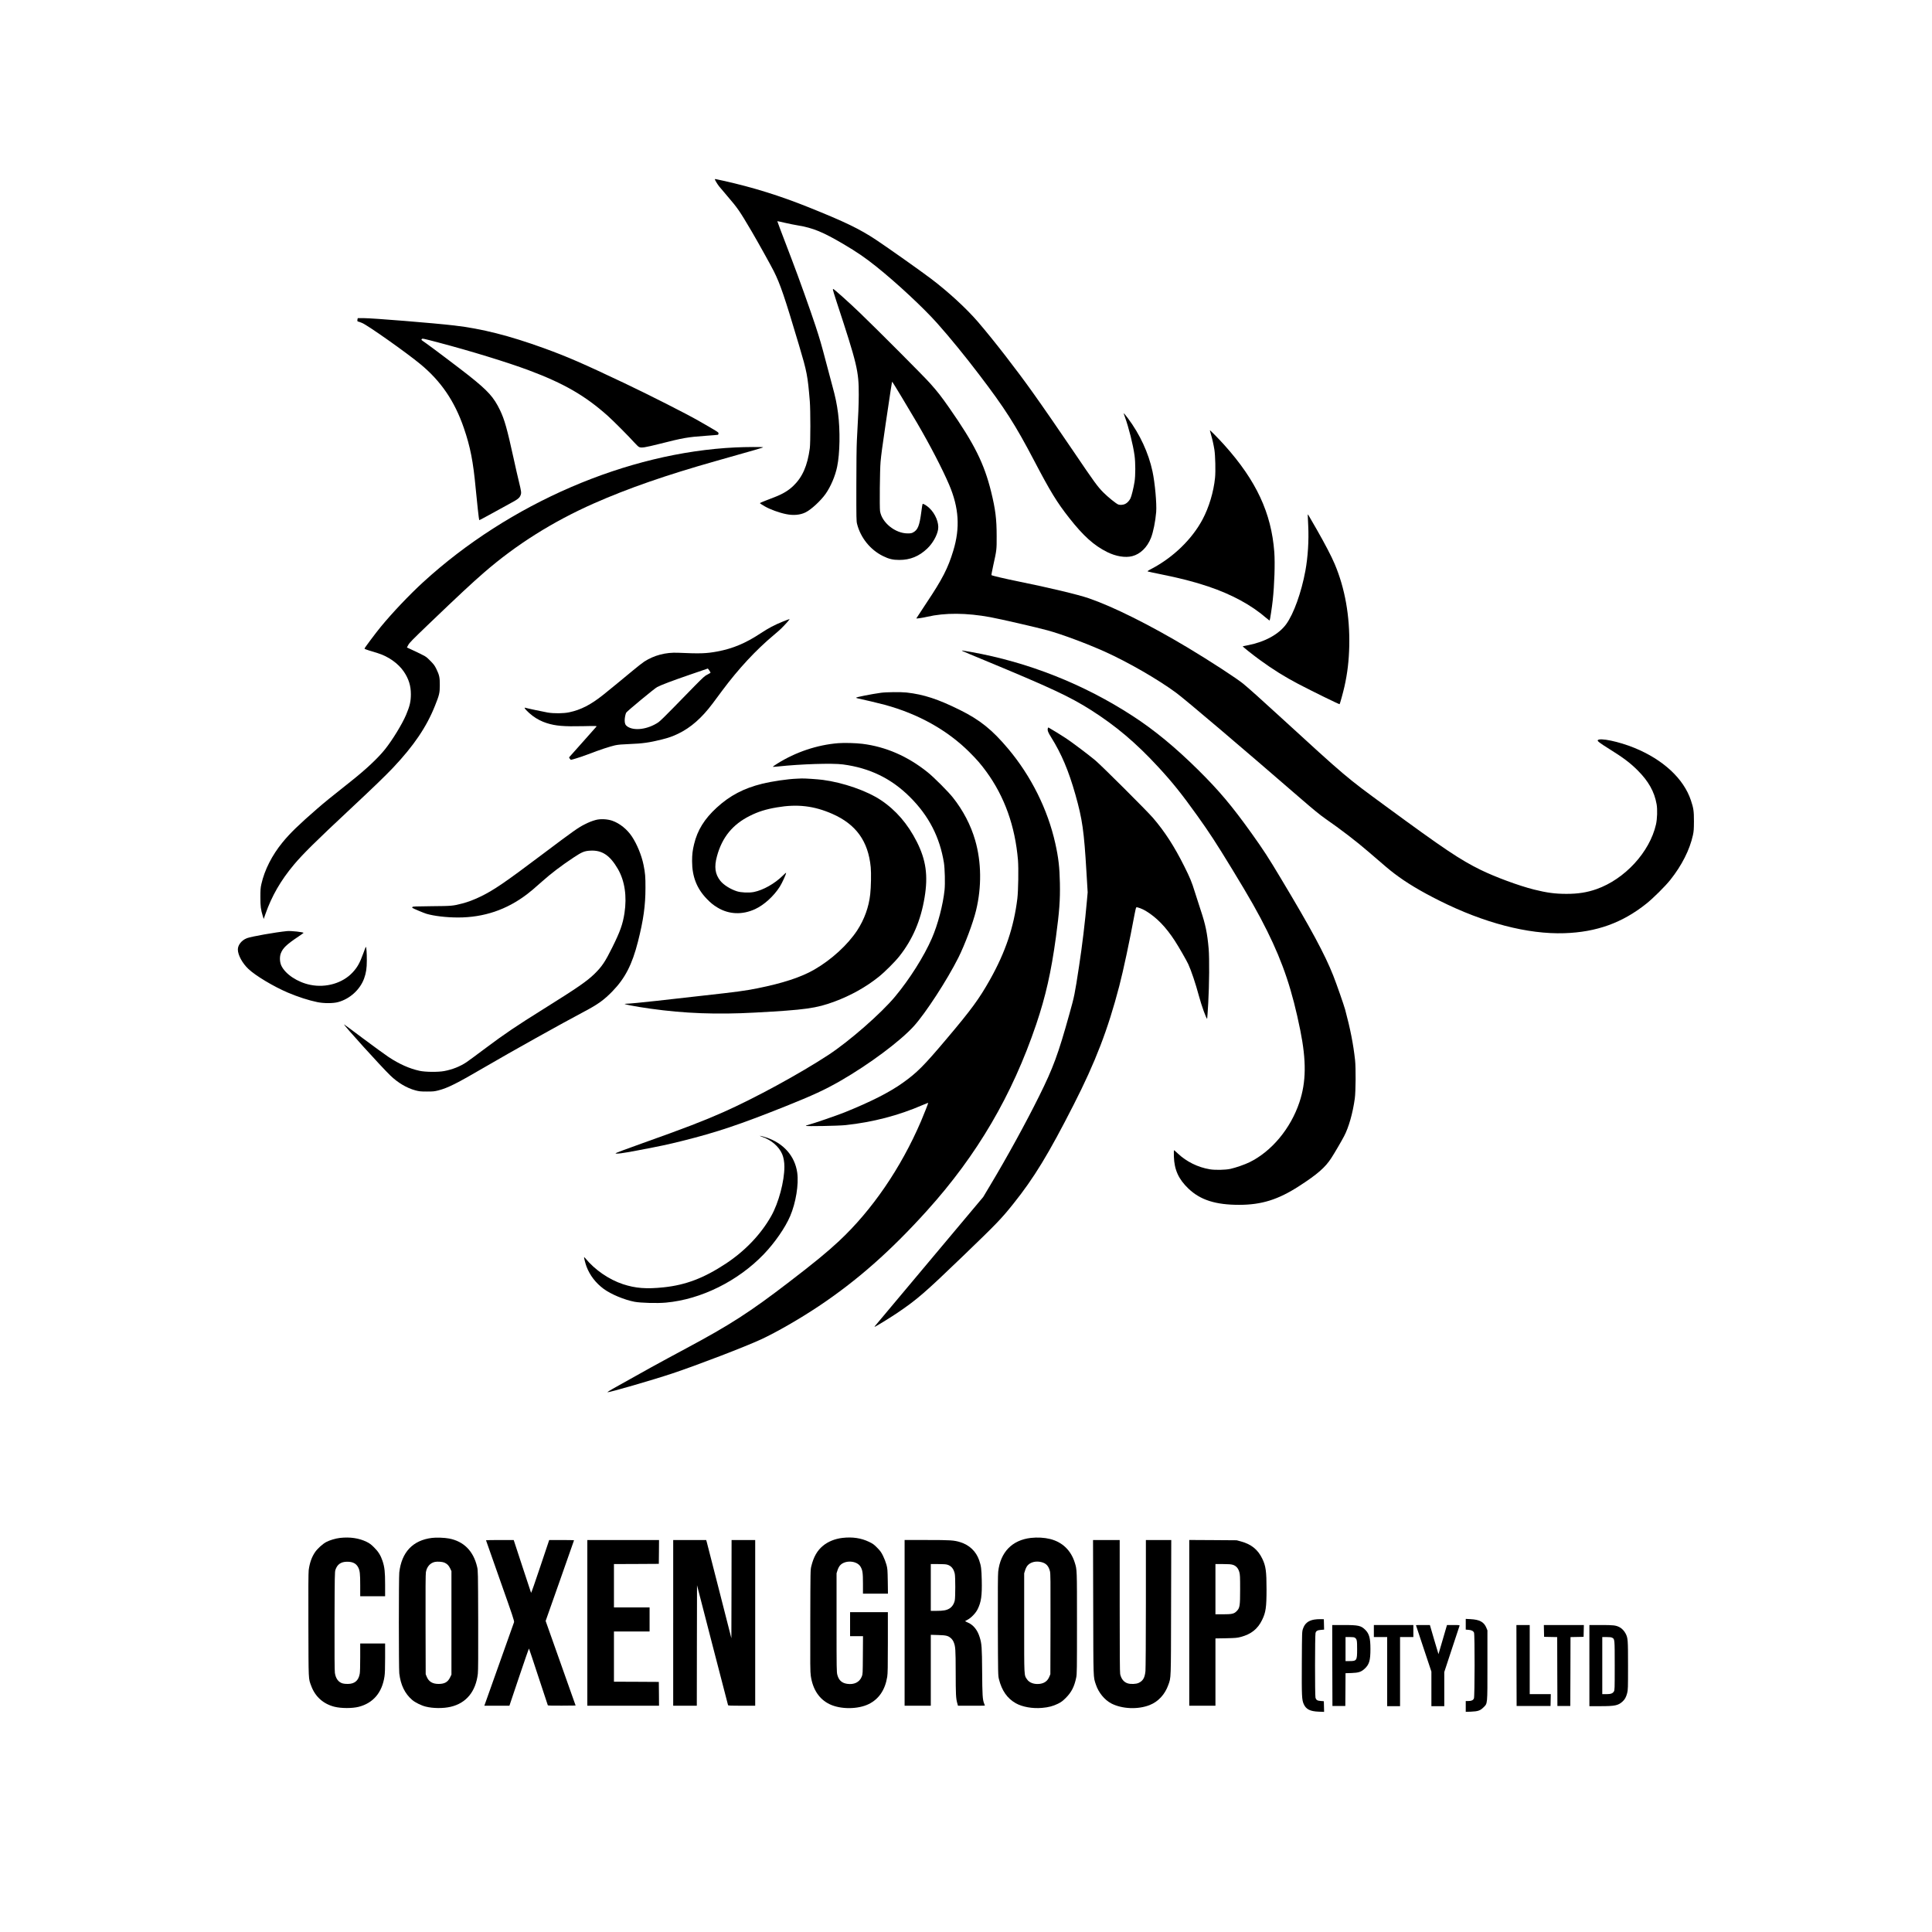 <?xml version="1.0" standalone="no"?>
<!DOCTYPE svg PUBLIC "-//W3C//DTD SVG 20010904//EN"
 "http://www.w3.org/TR/2001/REC-SVG-20010904/DTD/svg10.dtd">
<svg version="1.0" xmlns="http://www.w3.org/2000/svg"
 width="4500pt" height="4500pt" viewBox="0 0 4500 4500"
 preserveAspectRatio="xMidYMid meet">

<g transform="translate(0,4500) scale(0.1,-0.1)"
fill="#000000" stroke="none">
<path d="M16650 40823 c0 -14 64 -120 99 -163 20 -25 103 -123 185 -219 253
-295 287 -345 568 -821 144 -245 447 -789 521 -936 151 -302 250 -592 587
-1723 187 -629 202 -706 252 -1306 17 -205 17 -968 0 -1095 -55 -410 -172
-675 -388 -881 -114 -108 -244 -186 -439 -261 -49 -19 -145 -56 -212 -82 -68
-26 -123 -51 -123 -56 0 -5 51 -38 113 -74 123 -71 332 -148 497 -181 171 -35
330 -21 455 42 132 66 349 267 464 428 120 170 226 419 270 635 64 307 73 843
21 1244 -28 216 -61 378 -135 646 -35 129 -100 375 -145 545 -106 404 -144
537 -247 850 -116 352 -392 1127 -547 1530 -270 707 -343 900 -341 903 2 2 82
-15 178 -38 96 -22 231 -49 299 -60 355 -59 582 -152 1068 -438 304 -179 500
-313 753 -515 475 -379 1104 -964 1427 -1327 291 -327 650 -766 976 -1195 600
-787 841 -1165 1279 -2000 379 -724 532 -974 819 -1339 332 -422 575 -640 883
-794 205 -102 424 -138 586 -96 188 48 349 206 435 424 54 137 104 386 122
605 15 193 -29 679 -86 945 -93 432 -292 862 -572 1237 -52 68 -96 122 -98
120 -3 -2 9 -42 27 -88 89 -243 191 -650 225 -899 23 -167 23 -467 0 -611 -22
-141 -71 -340 -96 -389 -30 -58 -75 -106 -124 -129 -45 -22 -118 -27 -159 -12
-50 19 -237 170 -347 280 -134 134 -216 247 -682 936 -317 469 -737 1077 -955
1382 -392 551 -906 1214 -1282 1653 -268 313 -707 716 -1109 1018 -258 194
-984 707 -1257 889 -389 259 -728 423 -1580 765 -673 270 -1303 466 -1983 617
-195 44 -202 45 -202 34z"/>
<path d="M19400 38252 c0 -10 36 -128 80 -263 488 -1483 523 -1631 522 -2184
-1 -246 -8 -423 -44 -1070 -7 -136 -12 -534 -12 -1045 -1 -756 0 -831 17 -894
82 -322 308 -602 602 -747 139 -69 231 -91 380 -91 254 -1 462 84 653 266 126
120 228 300 252 443 25 152 -63 368 -204 500 -61 58 -145 108 -157 95 -4 -4
-17 -81 -28 -172 -44 -337 -82 -433 -196 -493 -32 -17 -57 -21 -125 -21 -290
1 -600 252 -642 519 -13 87 -5 962 12 1145 15 167 36 326 119 890 120 814 146
980 152 980 6 0 393 -641 579 -960 306 -524 587 -1067 746 -1437 230 -539 260
-1007 98 -1539 -122 -405 -254 -663 -622 -1213 -133 -200 -241 -365 -240 -366
8 -6 157 16 253 39 416 96 916 93 1470 -9 234 -43 1078 -237 1330 -306 329
-89 913 -307 1335 -496 543 -244 1250 -652 1667 -961 224 -166 1554 -1296
2892 -2456 306 -265 458 -389 580 -474 362 -251 724 -529 1001 -768 406 -351
499 -429 606 -510 281 -214 611 -412 1051 -632 1038 -520 2061 -786 2909 -758
750 24 1352 241 1912 689 157 125 439 405 556 552 269 338 453 702 528 1045
19 91 22 135 23 320 0 240 -9 304 -71 489 -167 503 -644 946 -1312 1220 -365
150 -818 244 -858 179 -12 -19 54 -69 266 -201 330 -206 485 -322 661 -497
256 -255 394 -501 445 -794 21 -118 14 -342 -15 -469 -147 -645 -726 -1274
-1386 -1507 -220 -77 -428 -110 -698 -110 -267 0 -458 26 -759 101 -353 89
-903 292 -1243 459 -477 234 -848 483 -2220 1490 -924 678 -894 652 -2464
2089 -426 391 -706 641 -836 749 -148 124 -775 532 -1295 844 -886 531 -1735
955 -2310 1153 -249 86 -938 250 -1635 391 -302 61 -619 135 -632 148 -4 3 15
102 40 218 82 371 82 370 81 693 0 394 -28 621 -129 1032 -163 659 -391 1117
-974 1951 -186 267 -274 379 -445 571 -144 163 -1220 1242 -1636 1642 -252
243 -606 559 -624 559 -3 0 -6 -8 -6 -18z"/>
<path d="M8326 37559 c-6 -34 -1 -49 17 -49 7 0 48 -15 92 -33 131 -54 1035
-692 1357 -959 480 -396 798 -864 1011 -1484 152 -442 219 -786 277 -1414 28
-298 75 -729 82 -735 3 -3 137 68 299 158 162 90 359 199 439 241 161 86 202
119 226 183 21 54 17 82 -40 317 -25 100 -79 337 -120 526 -156 710 -214 916
-320 1137 -146 303 -278 449 -726 805 -194 154 -859 656 -990 748 -130 91
-121 82 -105 103 12 17 35 12 391 -82 751 -198 1603 -460 2094 -643 822 -307
1317 -592 1846 -1064 125 -111 500 -488 619 -622 44 -50 94 -96 110 -104 57
-25 132 -13 480 74 558 141 641 156 1081 188 152 11 279 21 280 23 1 1 5 14 9
28 7 28 4 30 -465 299 -278 160 -1148 601 -1725 875 -983 466 -1326 615 -1870
813 -811 294 -1446 455 -2095 531 -468 55 -1903 171 -2107 171 l-140 0 -7 -31z"/>
<path d="M28180 34977 c0 -3 11 -46 25 -94 33 -113 61 -236 81 -360 21 -134
30 -499 15 -649 -33 -331 -141 -690 -292 -974 -247 -462 -682 -883 -1188
-1149 -85 -44 -101 -56 -85 -62 10 -4 134 -31 274 -59 480 -97 796 -178 1131
-290 549 -185 1007 -433 1356 -737 40 -35 74 -59 76 -55 9 13 56 324 71 467
40 363 56 861 37 1125 -68 911 -420 1666 -1164 2495 -128 143 -337 355 -337
342z"/>
<path d="M17135 34579 c-2530 -119 -5273 -1302 -7280 -3140 -319 -292 -722
-717 -987 -1040 -123 -150 -378 -491 -378 -506 0 -7 45 -26 103 -43 56 -17
145 -44 199 -61 251 -76 485 -241 615 -434 113 -167 163 -329 163 -524 0 -168
-25 -277 -111 -480 -91 -215 -317 -585 -489 -801 -167 -209 -444 -469 -800
-751 -486 -385 -605 -482 -785 -638 -423 -367 -629 -567 -804 -781 -245 -299
-419 -642 -493 -972 -20 -89 -23 -130 -23 -308 0 -214 9 -283 57 -440 l20 -65
42 120 c147 418 357 781 662 1145 207 247 509 546 1329 1312 506 472 805 762
977 943 489 518 784 954 981 1450 100 249 111 297 111 475 1 182 -11 235 -81
380 -40 81 -61 109 -143 191 -103 104 -92 97 -423 253 l-119 55 32 60 c26 49
102 126 453 463 741 710 1025 974 1314 1225 747 648 1602 1186 2554 1607 802
354 1686 661 2854 991 940 265 1093 310 1089 317 -6 10 -407 8 -639 -3z"/>
<path d="M30460 33001 c0 -13 5 -123 11 -244 17 -346 -7 -730 -66 -1052 -93
-504 -272 -1003 -448 -1245 -169 -231 -487 -408 -877 -486 -69 -14 -129 -26
-134 -27 -11 -4 228 -194 399 -319 302 -220 584 -396 890 -556 326 -171 959
-481 967 -474 9 10 82 273 112 407 71 314 105 607 113 950 15 694 -100 1341
-338 1905 -79 187 -226 468 -424 815 -98 171 -184 319 -191 330 -14 19 -14 19
-14 -4z"/>
<path d="M18240 30525 c-207 -84 -339 -154 -527 -278 -347 -229 -645 -354
-1008 -422 -257 -47 -395 -52 -910 -29 -290 13 -560 -58 -792 -208 -38 -25
-150 -112 -248 -194 -254 -211 -548 -452 -700 -574 -293 -234 -526 -354 -798
-411 -131 -28 -355 -30 -502 -5 -88 15 -490 100 -522 111 -52 17 59 -103 175
-190 97 -73 213 -132 328 -168 205 -65 396 -81 839 -71 323 7 330 7 315 -12
-8 -10 -150 -170 -314 -354 -165 -184 -305 -342 -312 -350 -11 -13 -10 -20 9
-42 l22 -27 110 30 c61 17 193 62 295 101 274 105 512 184 625 208 75 16 160
23 340 30 297 11 462 34 746 105 164 41 255 73 384 135 295 142 550 366 804
705 54 72 156 209 227 305 374 502 782 942 1199 1290 61 51 134 115 163 143
95 92 215 227 201 227 -8 -1 -75 -25 -149 -55z m-1720 -1139 c16 -25 30 -49
30 -53 0 -5 -31 -24 -69 -43 -62 -29 -96 -60 -298 -264 -126 -127 -354 -361
-508 -520 -160 -165 -304 -305 -338 -328 -245 -167 -570 -210 -728 -97 -43 30
-59 69 -59 141 0 61 18 149 36 180 21 35 666 569 721 596 111 56 351 146 763
288 228 78 416 143 417 143 1 1 16 -19 33 -43z"/>
<path d="M22421 29835 c14 -8 239 -103 500 -210 1558 -646 1997 -851 2489
-1163 580 -369 1047 -763 1559 -1317 337 -364 553 -633 919 -1145 281 -393
433 -625 814 -1250 409 -671 606 -1018 813 -1435 373 -753 585 -1388 771
-2311 144 -717 138 -1205 -20 -1678 -204 -611 -646 -1143 -1161 -1396 -109
-54 -326 -129 -445 -155 -119 -26 -357 -31 -481 -10 -277 46 -543 177 -742
365 -47 44 -88 80 -92 80 -4 0 -5 -66 -3 -147 10 -310 109 -528 339 -748 278
-266 635 -379 1189 -378 518 2 899 121 1385 434 428 276 614 438 755 658 80
124 228 378 296 506 108 204 204 541 250 880 22 160 26 712 6 895 -40 368
-112 733 -231 1175 -30 109 -205 612 -278 794 -196 495 -514 1086 -1219 2261
-292 489 -408 666 -682 1050 -460 643 -760 999 -1253 1486 -524 517 -1013 921
-1514 1246 -1143 744 -2438 1256 -3771 1493 -220 39 -230 40 -193 20z"/>
<path d="M20520 28864 c-217 -30 -580 -101 -580 -115 0 -4 15 -10 33 -14 126
-26 529 -122 634 -151 784 -213 1460 -591 1974 -1104 173 -172 266 -280 391
-451 427 -585 672 -1271 739 -2066 15 -189 7 -712 -15 -893 -81 -662 -277
-1246 -635 -1884 -252 -449 -438 -703 -1007 -1376 -538 -638 -694 -794 -1025
-1030 -307 -220 -745 -442 -1354 -688 -196 -78 -734 -263 -852 -293 -29 -7
-53 -17 -53 -22 0 -15 752 -1 925 17 639 69 1233 224 1798 469 70 30 127 52
127 48 0 -13 -108 -286 -169 -429 -467 -1087 -1138 -2068 -1908 -2788 -273
-255 -573 -502 -1163 -954 -912 -700 -1373 -998 -2405 -1550 -599 -321 -1021
-553 -1700 -936 -77 -43 -133 -80 -125 -82 41 -7 1042 282 1505 436 574 191
1700 623 2072 795 365 170 900 478 1338 770 900 601 1681 1290 2530 2232 1165
1292 1980 2683 2540 4335 221 655 348 1214 460 2035 80 593 100 860 92 1258
-7 364 -33 592 -108 927 -175 785 -562 1564 -1097 2200 -368 439 -656 671
-1117 900 -516 256 -848 365 -1250 410 -128 14 -470 11 -595 -6z"/>
<path d="M24405 28031 c-10 -46 7 -91 78 -203 241 -386 407 -777 566 -1339
162 -575 200 -841 257 -1809 l28 -465 -18 -199 c-42 -484 -111 -1055 -182
-1516 -103 -674 -108 -697 -226 -1119 -261 -939 -378 -1254 -704 -1911 -311
-627 -747 -1422 -1140 -2077 l-163 -273 -1252 -1492 c-689 -821 -1259 -1501
-1267 -1511 -8 -9 -13 -19 -11 -21 7 -7 363 212 529 324 462 313 641 468 1535
1329 789 760 886 861 1170 1216 477 596 818 1155 1403 2305 508 996 798 1752
1061 2760 97 371 242 1055 358 1679 16 88 33 156 40 158 23 9 144 -37 221 -84
251 -152 465 -372 674 -693 93 -143 270 -451 315 -547 69 -150 170 -449 248
-740 62 -231 176 -546 192 -530 2 3 14 167 25 364 24 424 29 1040 10 1263 -32
365 -73 564 -187 905 -46 138 -108 331 -139 431 -64 211 -111 325 -243 588
-232 464 -454 807 -727 1125 -144 167 -1193 1213 -1346 1342 -151 126 -523
407 -675 509 -90 60 -347 219 -402 248 -19 11 -22 9 -28 -17z"/>
<path d="M19524 27690 c-489 -39 -991 -207 -1421 -477 -57 -36 -103 -68 -103
-72 0 -4 53 -1 118 6 534 57 1266 81 1515 48 623 -82 1128 -327 1562 -760 438
-436 694 -932 791 -1532 21 -136 30 -480 15 -629 -36 -348 -156 -808 -296
-1129 -182 -419 -517 -950 -859 -1360 -329 -394 -1064 -1037 -1552 -1357 -665
-436 -1717 -1009 -2446 -1332 -462 -205 -909 -377 -1890 -726 -345 -123 -625
-227 -622 -232 13 -20 150 -3 517 67 542 103 695 135 1038 221 798 199 1335
379 2404 806 637 255 919 385 1279 592 671 386 1393 924 1713 1277 273 302
776 1076 1036 1595 150 300 342 811 411 1097 133 545 126 1129 -20 1634 -102
355 -282 699 -520 998 -112 141 -446 475 -589 589 -466 373 -973 593 -1518
661 -154 19 -420 26 -563 15z"/>
<path d="M18560 26863 c-215 -8 -569 -60 -807 -118 -430 -106 -752 -275 -1059
-556 -286 -262 -449 -525 -527 -849 -36 -148 -47 -241 -47 -398 0 -359 109
-638 344 -880 91 -94 150 -142 248 -201 266 -161 577 -174 876 -36 208 96 433
300 574 521 54 85 148 290 148 325 0 6 -36 -25 -80 -69 -184 -182 -452 -334
-669 -378 -115 -23 -297 -15 -396 16 -153 49 -309 147 -386 243 -124 156 -148
324 -79 575 120 440 363 738 765 939 194 98 377 155 633 198 474 81 860 36
1287 -151 554 -243 838 -637 896 -1244 13 -134 7 -460 -12 -630 -32 -296 -137
-586 -302 -839 -223 -339 -600 -684 -1002 -916 -305 -176 -732 -316 -1325
-435 -294 -58 -469 -82 -1265 -170 -401 -45 -885 -99 -1075 -121 -309 -35
-662 -69 -729 -69 -105 0 212 -63 579 -114 789 -111 1547 -140 2435 -91 1181
64 1427 99 1854 257 379 141 730 337 1026 574 142 113 380 351 483 481 309
391 499 834 587 1368 85 509 34 872 -180 1297 -210 416 -487 738 -840 973
-325 216 -877 408 -1350 470 -120 16 -429 36 -495 33 -19 -1 -69 -3 -110 -5z"/>
<path d="M13875 25901 c-88 -24 -152 -49 -257 -102 -153 -77 -261 -153 -993
-704 -864 -651 -1129 -832 -1437 -980 -156 -75 -289 -125 -421 -159 -219 -57
-241 -59 -714 -63 -389 -4 -442 -6 -447 -20 -4 -9 -5 -17 -4 -18 25 -18 270
-121 331 -139 181 -53 467 -86 736 -86 600 0 1131 179 1607 542 101 78 133
105 342 290 227 201 451 372 744 566 195 129 251 152 393 159 270 13 453 -110
638 -429 159 -277 212 -634 152 -1028 -40 -257 -99 -424 -283 -795 -167 -336
-240 -446 -411 -614 -176 -173 -397 -326 -1181 -816 -649 -405 -919 -588
-1350 -911 -212 -159 -417 -310 -455 -335 -150 -100 -329 -171 -518 -206 -141
-27 -439 -24 -573 5 -235 51 -469 155 -719 319 -82 55 -349 249 -593 431 -243
183 -445 332 -448 332 -27 0 858 -978 1079 -1192 173 -167 381 -291 583 -345
88 -23 118 -27 264 -27 149 0 175 2 273 27 222 58 425 160 1086 546 598 350
1788 1014 2321 1296 307 162 452 267 645 466 296 305 458 622 594 1155 128
505 175 841 175 1254 1 260 -6 342 -45 535 -44 219 -151 480 -270 660 -112
169 -285 308 -457 368 -115 40 -278 48 -387 18z"/>
<path d="M6685 23313 c-272 -27 -828 -126 -931 -164 -123 -46 -214 -158 -214
-264 0 -128 105 -322 247 -455 165 -157 587 -409 918 -550 236 -100 490 -182
689 -222 153 -31 366 -30 480 1 273 73 511 289 606 548 47 131 64 238 64 423
1 176 -11 328 -24 314 -4 -5 -32 -74 -60 -154 -81 -222 -135 -319 -246 -439
-231 -250 -621 -365 -987 -290 -298 60 -583 250 -675 449 -37 79 -42 203 -12
282 47 126 136 210 417 398 62 41 112 78 113 81 1 19 -294 51 -385 42z"/>
<path d="M17761 18517 c210 -73 383 -224 458 -400 32 -75 51 -182 51 -291 0
-341 -134 -843 -307 -1150 -241 -427 -608 -812 -1058 -1109 -510 -336 -932
-497 -1445 -551 -405 -43 -659 -23 -953 74 -325 108 -653 334 -870 599 -15 18
-30 31 -32 29 -7 -6 30 -149 55 -216 77 -205 215 -385 400 -522 171 -126 483
-256 720 -301 147 -27 532 -38 732 -19 816 74 1678 501 2280 1129 254 265 499
619 612 885 133 311 203 740 165 1012 -54 389 -323 692 -729 822 -134 43 -196
50 -79 9z"/>
<path d="M7920 9179 c-104 -12 -242 -53 -324 -97 -83 -45 -203 -154 -258 -235
-78 -114 -126 -252 -148 -420 -7 -56 -10 -467 -7 -1282 4 -1320 -1 -1232 66
-1413 91 -250 284 -422 543 -486 158 -39 413 -39 563 -1 336 86 544 330 600
705 11 68 15 190 15 433 l0 337 -290 0 -290 0 0 -323 c0 -191 -4 -348 -11
-382 -29 -160 -118 -236 -277 -237 -43 -1 -95 4 -118 11 -101 28 -164 112
-184 246 -7 47 -10 442 -8 1210 3 1050 5 1144 21 1191 42 126 128 187 267 188
135 2 217 -40 264 -133 38 -74 46 -147 46 -418 l0 -253 290 0 290 0 0 268 c0
302 -12 409 -60 555 -44 130 -98 218 -199 317 -68 68 -104 94 -171 127 -177
87 -388 118 -620 92z"/>
<path d="M10060 9179 c-445 -55 -706 -332 -760 -804 -13 -121 -13 -2228 0
-2350 31 -270 129 -473 302 -621 68 -58 211 -129 313 -154 169 -43 409 -45
580 -5 364 84 587 355 635 771 8 70 10 440 8 1249 -4 1126 -4 1152 -25 1240
-86 368 -310 594 -654 660 -105 20 -300 27 -399 14z m288 -574 c65 -28 103
-65 136 -134 l31 -66 0 -1205 0 -1205 -33 -68 c-53 -106 -126 -148 -263 -149
-144 -1 -234 54 -281 170 l-23 57 -3 1155 c-2 835 0 1174 8 1222 22 126 100
215 210 238 58 12 171 4 218 -15z"/>
<path d="M19620 9179 c-171 -20 -333 -85 -451 -183 -134 -110 -218 -257 -272
-476 -21 -84 -21 -105 -24 -1265 -3 -1041 -2 -1193 12 -1290 46 -317 197 -544
440 -660 254 -122 658 -120 910 4 236 117 381 330 430 635 12 74 15 224 15
799 l0 707 -440 0 -440 0 0 -280 0 -280 150 0 151 0 -3 -442 c-3 -434 -3 -444
-26 -499 -53 -133 -180 -194 -345 -168 -120 19 -190 84 -223 206 -18 65 -19
127 -19 1218 l0 1150 22 70 c14 43 36 86 57 111 114 133 395 117 480 -28 47
-81 56 -142 56 -395 l0 -233 291 0 291 0 -4 288 c-5 270 -6 293 -31 387 -15
55 -50 147 -78 203 -43 88 -64 117 -138 192 -76 77 -99 94 -191 138 -184 88
-384 118 -620 91z"/>
<path d="M24010 9179 c-436 -51 -708 -331 -760 -785 -8 -70 -10 -440 -8 -1259
4 -1139 4 -1162 25 -1245 66 -267 194 -450 393 -562 152 -86 389 -128 612
-108 150 13 253 40 368 96 79 39 109 62 186 138 131 131 198 263 241 473 17
82 18 174 18 1268 0 1269 1 1239 -52 1410 -90 286 -290 478 -575 549 -134 33
-297 42 -448 25z m243 -563 c111 -26 170 -88 202 -212 14 -54 15 -199 13
-1230 l-3 -1169 -23 -56 c-40 -99 -111 -154 -221 -169 -128 -17 -244 23 -299
104 -71 106 -67 31 -67 1316 l0 1155 22 70 c12 39 36 87 54 108 67 81 192 114
322 83z"/>
<path d="M11320 9124 c0 -3 149 -426 331 -941 296 -836 330 -939 322 -967 -12
-36 -666 -1877 -682 -1918 l-11 -28 293 0 292 0 225 669 c124 369 228 667 231
663 4 -4 102 -301 220 -660 117 -358 216 -657 219 -662 4 -7 120 -9 327 -8
l320 3 -349 985 -349 985 330 935 c182 514 331 938 331 943 0 4 -130 7 -289 7
l-289 0 -208 -620 c-114 -342 -210 -616 -214 -611 -3 6 -96 285 -205 621
l-200 610 -322 0 c-178 0 -323 -3 -323 -6z"/>
<path d="M13680 7200 l0 -1930 835 0 835 0 -2 278 -3 277 -522 3 -523 2 0 585
0 585 415 0 415 0 0 280 0 280 -415 0 -415 0 0 505 0 505 523 2 522 3 3 278 2
277 -835 0 -835 0 0 -1930z"/>
<path d="M15680 7200 l0 -1930 275 0 275 0 2 1403 3 1404 359 -1391 c198 -765
361 -1397 364 -1403 3 -10 76 -13 318 -13 l314 0 0 1930 0 1930 -275 0 -275 0
-2 -1144 -3 -1144 -280 1097 c-153 603 -285 1117 -293 1144 l-14 47 -384 0
-384 0 0 -1930z"/>
<path d="M21070 7200 l0 -1930 305 0 305 0 0 826 0 826 168 -5 c188 -5 234
-16 299 -72 24 -20 50 -56 63 -87 45 -104 49 -169 50 -713 1 -515 5 -601 36
-713 l17 -62 314 0 c172 0 313 1 313 3 0 1 -9 25 -19 52 -35 92 -41 190 -45
740 -4 573 -10 649 -57 800 -51 167 -145 285 -271 340 -37 17 -68 32 -68 35 0
3 26 18 58 34 84 44 189 154 234 246 82 167 103 314 95 674 -6 265 -15 334
-61 466 -71 205 -227 354 -441 420 -147 45 -227 50 -777 50 l-518 0 0 -1930z
m994 1356 c94 -28 150 -97 175 -214 15 -71 15 -541 0 -616 -17 -84 -64 -155
-126 -192 -69 -41 -140 -54 -300 -54 l-133 0 0 545 0 545 168 0 c117 0 183 -4
216 -14z"/>
<path d="M25463 7568 c4 -1714 0 -1619 63 -1807 61 -185 203 -357 359 -438
250 -129 620 -145 893 -37 199 78 356 247 434 468 65 182 61 85 65 1809 l4
1567 -296 0 -295 0 0 -1477 c0 -855 -5 -1519 -10 -1576 -15 -156 -59 -231
-163 -277 -56 -25 -175 -30 -243 -11 -94 26 -158 103 -183 219 -8 38 -11 489
-11 1587 l0 1535 -310 0 -311 0 4 -1562z"/>
<path d="M27700 7201 l0 -1931 305 0 305 0 0 784 0 784 248 4 c225 5 256 8
344 31 238 63 392 185 493 392 88 178 105 297 105 720 0 415 -17 541 -99 710
-102 212 -256 337 -497 402 l-99 27 -552 4 -553 3 0 -1930z m1011 1353 c78
-23 130 -80 155 -170 17 -61 19 -106 19 -399 0 -389 -7 -436 -79 -510 -61 -64
-110 -75 -323 -75 l-173 0 0 585 0 585 173 0 c130 0 187 -4 228 -16z"/>
<path d="M30605 7276 c-136 -25 -216 -92 -256 -213 -23 -68 -23 -69 -27 -788
-4 -784 0 -868 45 -968 54 -120 147 -167 346 -175 l128 -5 -3 124 -3 124 -72
6 c-82 6 -107 22 -123 78 -14 50 -13 1453 1 1504 13 50 43 67 128 74 l72 6 -3
121 -3 121 -80 2 c-44 1 -112 -4 -150 -11z"/>
<path d="M34140 7168 l0 -125 65 -5 c72 -6 110 -26 128 -66 19 -42 17 -1485
-2 -1530 -18 -44 -57 -62 -131 -62 l-60 0 0 -126 0 -126 123 4 c162 7 214 25
288 98 99 99 94 45 94 985 l0 810 -24 59 c-55 136 -157 192 -368 203 l-113 6
0 -125z"/>
<path d="M31032 6208 l3 -943 150 0 150 0 3 381 2 382 138 4 c166 6 225 25
305 98 109 99 137 194 137 460 0 255 -27 355 -121 449 -98 97 -160 111 -501
111 l-268 0 2 -942z m526 646 c47 -32 52 -60 52 -266 0 -265 -8 -278 -181
-278 l-89 0 0 280 0 280 98 0 c72 0 103 -4 120 -16z"/>
<path d="M32000 7010 l0 -140 155 0 155 0 0 -805 0 -805 150 0 150 0 0 805 0
805 155 0 155 0 0 140 0 140 -460 0 -460 0 0 -140z"/>
<path d="M32980 7147 c0 -1 81 -245 180 -542 l180 -540 0 -402 0 -403 150 0
150 0 0 397 0 398 175 532 c96 292 178 539 181 547 5 14 -12 16 -143 16 l-150
0 -98 -337 c-53 -186 -99 -339 -100 -341 -1 -1 -47 151 -101 338 l-99 340
-162 0 c-90 0 -163 -1 -163 -3z"/>
<path d="M35322 6208 l3 -943 395 0 395 0 3 138 3 137 -246 0 -245 0 0 805 0
805 -155 0 -155 0 2 -942z"/>
<path d="M35962 7013 l3 -138 152 -3 153 -3 2 -802 3 -802 150 0 150 0 3 802
2 802 153 3 152 3 3 138 3 137 -466 0 -466 0 3 -137z"/>
<path d="M37020 6205 l0 -945 258 0 c338 0 412 16 513 107 55 49 85 105 109
198 19 74 20 111 20 639 0 607 -3 643 -55 745 -31 62 -89 123 -144 151 -87 44
-140 50 -428 50 l-273 0 0 -945z m531 649 c59 -30 59 -28 59 -651 0 -552 -1
-569 -20 -601 -29 -47 -73 -62 -180 -62 l-90 0 0 665 0 665 100 0 c72 0 110
-4 131 -16z"/>
</g>
</svg>
